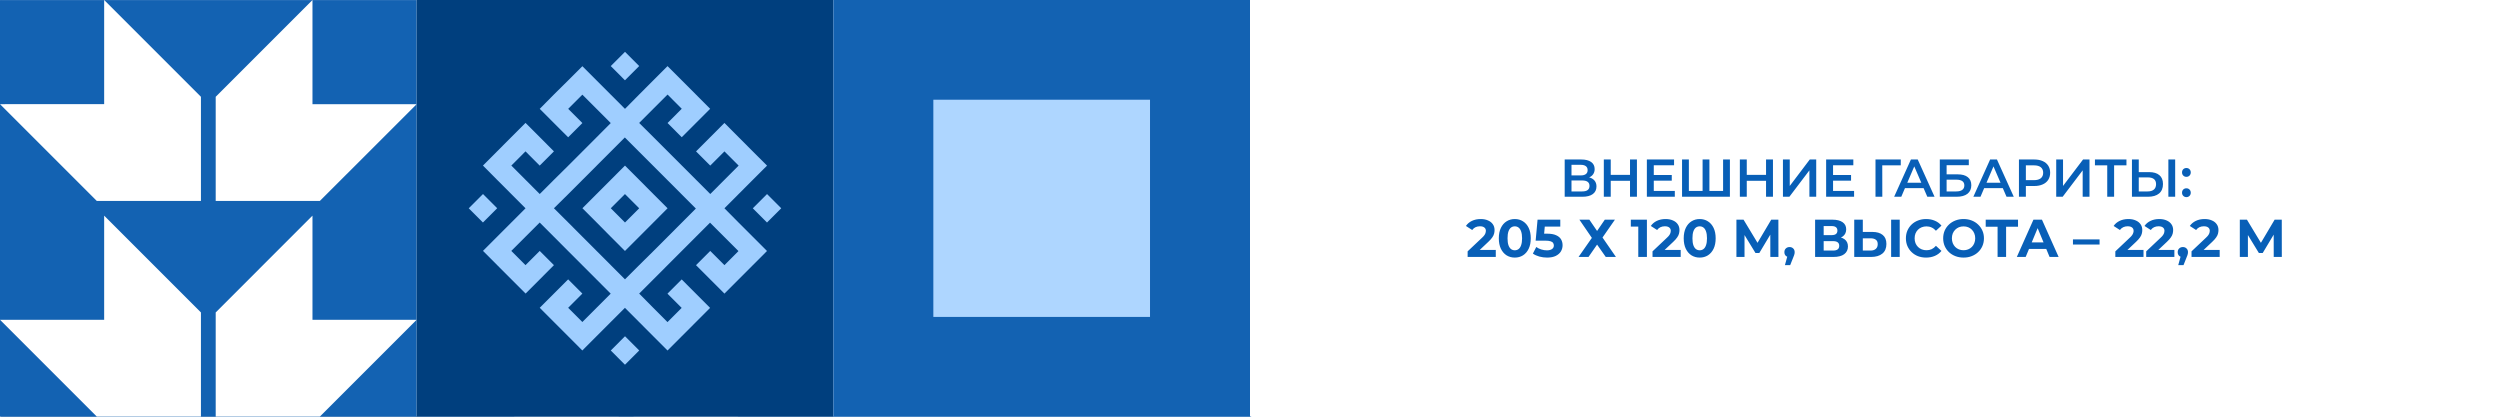 <?xml version="1.0" encoding="UTF-8"?> <svg xmlns="http://www.w3.org/2000/svg" width="2160" height="360" viewBox="0 0 2160 360" fill="none"> <g filter="url(#filter0_b_708_83289)"> <rect width="2160" height="360" transform="matrix(-1 0 0 1 2161 0)" fill="white"></rect> </g> <path d="M1465.97 195.414C1463.71 195.414 1461.62 195.041 1459.72 194.297C1457.82 193.552 1456.16 192.517 1454.75 191.193C1453.35 189.841 1452.26 188.269 1451.48 186.476C1450.71 184.655 1450.33 182.669 1450.33 180.517C1450.33 178.365 1450.71 176.393 1451.48 174.6C1452.26 172.779 1453.35 171.207 1454.75 169.883C1456.16 168.531 1457.82 167.483 1459.72 166.738C1461.62 165.993 1463.69 165.621 1465.93 165.621C1468.19 165.621 1470.26 165.993 1472.13 166.738C1474.04 167.483 1475.69 168.531 1477.1 169.883C1478.51 171.207 1479.6 172.779 1480.37 174.6C1481.14 176.393 1481.53 178.365 1481.53 180.517C1481.53 182.669 1481.14 184.655 1480.37 186.476C1479.6 188.297 1478.51 189.869 1477.1 191.193C1475.69 192.517 1474.04 193.552 1472.13 194.297C1470.26 195.041 1468.2 195.414 1465.97 195.414ZM1465.93 190.697C1467.39 190.697 1468.74 190.448 1469.98 189.952C1471.22 189.455 1472.3 188.752 1473.21 187.841C1474.12 186.903 1474.82 185.828 1475.32 184.614C1475.84 183.372 1476.11 182.007 1476.11 180.517C1476.11 179.028 1475.84 177.676 1475.32 176.462C1474.82 175.221 1474.12 174.145 1473.21 173.234C1472.3 172.297 1471.22 171.579 1469.98 171.083C1468.74 170.586 1467.39 170.338 1465.93 170.338C1464.46 170.338 1463.11 170.586 1461.87 171.083C1460.66 171.579 1459.58 172.297 1458.64 173.234C1457.73 174.145 1457.02 175.221 1456.49 176.462C1456 177.676 1455.75 179.028 1455.75 180.517C1455.75 181.979 1456 183.331 1456.49 184.572C1457.02 185.814 1457.73 186.903 1458.64 187.841C1459.55 188.752 1460.63 189.455 1461.87 189.952C1463.11 190.448 1464.46 190.697 1465.93 190.697ZM1500.51 195.414C1498.25 195.414 1496.16 195.041 1494.26 194.297C1492.36 193.552 1490.7 192.517 1489.29 191.193C1487.89 189.841 1486.8 188.269 1486.03 186.476C1485.25 184.655 1484.87 182.669 1484.87 180.517C1484.87 178.365 1485.25 176.393 1486.03 174.6C1486.8 172.779 1487.89 171.207 1489.29 169.883C1490.7 168.531 1492.36 167.483 1494.26 166.738C1496.16 165.993 1498.23 165.621 1500.47 165.621C1502.73 165.621 1504.8 165.993 1506.67 166.738C1508.58 167.483 1510.23 168.531 1511.64 169.883C1513.05 171.207 1514.14 172.779 1514.91 174.6C1515.68 176.393 1516.07 178.365 1516.07 180.517C1516.07 182.669 1515.68 184.655 1514.91 186.476C1514.14 188.297 1513.05 189.869 1511.64 191.193C1510.23 192.517 1508.58 193.552 1506.67 194.297C1504.8 195.041 1502.74 195.414 1500.51 195.414ZM1500.47 190.697C1501.93 190.697 1503.28 190.448 1504.52 189.952C1505.76 189.455 1506.84 188.752 1507.75 187.841C1508.66 186.903 1509.36 185.828 1509.86 184.614C1510.38 183.372 1510.65 182.007 1510.65 180.517C1510.65 179.028 1510.38 177.676 1509.86 176.462C1509.36 175.221 1508.66 174.145 1507.75 173.234C1506.84 172.297 1505.76 171.579 1504.52 171.083C1503.28 170.586 1501.93 170.338 1500.47 170.338C1499 170.338 1497.65 170.586 1496.41 171.083C1495.2 171.579 1494.12 172.297 1493.18 173.234C1492.27 174.145 1491.56 175.221 1491.03 176.462C1490.54 177.676 1490.29 179.028 1490.29 180.517C1490.29 181.979 1490.54 183.331 1491.03 184.572C1491.56 185.814 1492.27 186.903 1493.18 187.841C1494.09 188.752 1495.17 189.455 1496.41 189.952C1497.65 190.448 1499 190.697 1500.47 190.697ZM1535.05 195.414C1532.79 195.414 1530.7 195.041 1528.8 194.297C1526.9 193.552 1525.24 192.517 1523.83 191.193C1522.43 189.841 1521.34 188.269 1520.57 186.476C1519.79 184.655 1519.41 182.669 1519.41 180.517C1519.41 178.365 1519.79 176.393 1520.57 174.6C1521.34 172.779 1522.43 171.207 1523.83 169.883C1525.24 168.531 1526.9 167.483 1528.8 166.738C1530.7 165.993 1532.77 165.621 1535.01 165.621C1537.27 165.621 1539.34 165.993 1541.21 166.738C1543.12 167.483 1544.77 168.531 1546.18 169.883C1547.59 171.207 1548.68 172.779 1549.45 174.6C1550.22 176.393 1550.61 178.365 1550.61 180.517C1550.61 182.669 1550.22 184.655 1549.45 186.476C1548.68 188.297 1547.59 189.869 1546.18 191.193C1544.77 192.517 1543.12 193.552 1541.21 194.297C1539.34 195.041 1537.28 195.414 1535.05 195.414ZM1535.01 190.697C1536.47 190.697 1537.82 190.448 1539.06 189.952C1540.3 189.455 1541.38 188.752 1542.29 187.841C1543.2 186.903 1543.9 185.828 1544.4 184.614C1544.92 183.372 1545.19 182.007 1545.19 180.517C1545.19 179.028 1544.92 177.676 1544.4 176.462C1543.9 175.221 1543.2 174.145 1542.29 173.234C1541.38 172.297 1540.3 171.579 1539.06 171.083C1537.82 170.586 1536.47 170.338 1535.01 170.338C1533.55 170.338 1532.19 170.586 1530.95 171.083C1529.74 171.579 1528.66 172.297 1527.72 173.234C1526.81 174.145 1526.1 175.221 1525.57 176.462C1525.08 177.676 1524.83 179.028 1524.83 180.517C1524.83 181.979 1525.08 183.331 1525.57 184.572C1526.1 185.814 1526.81 186.903 1527.72 187.841C1528.63 188.752 1529.71 189.455 1530.95 189.952C1532.19 190.448 1533.55 190.697 1535.01 190.697ZM1570.72 191.938L1564.85 183.952L1570.72 175.924H1575.4L1569.65 183.952L1575.4 191.938H1570.72ZM1579.33 191.938L1573.45 183.952L1579.33 175.924H1584L1578.25 183.952L1584 191.938H1579.33ZM1608.05 195L1598.25 180.89L1602.59 178.2L1614.13 195H1608.05ZM1588.89 195V166.034H1594.19V195H1588.89ZM1592.58 182.793V178.159H1602.34V182.793H1592.58ZM1603.09 181.138L1598.16 180.476L1608.05 166.034H1613.76L1603.09 181.138ZM1630.62 195.414C1628.41 195.414 1626.35 195.055 1624.45 194.338C1622.57 193.593 1620.93 192.559 1619.53 191.234C1618.15 189.883 1617.07 188.297 1616.3 186.476C1615.53 184.655 1615.14 182.669 1615.14 180.517C1615.14 178.365 1615.53 176.379 1616.3 174.559C1617.07 172.738 1618.16 171.165 1619.57 169.841C1620.97 168.49 1622.62 167.455 1624.49 166.738C1626.37 165.993 1628.42 165.621 1630.66 165.621C1633.03 165.621 1635.2 166.034 1637.15 166.862C1639.11 167.662 1640.77 168.862 1642.12 170.462L1638.64 173.731C1637.6 172.6 1636.42 171.759 1635.13 171.207C1633.83 170.628 1632.42 170.338 1630.91 170.338C1629.39 170.338 1628 170.586 1626.73 171.083C1625.48 171.579 1624.4 172.283 1623.46 173.193C1622.55 174.103 1621.83 175.179 1621.31 176.421C1620.81 177.662 1620.56 179.028 1620.56 180.517C1620.56 182.007 1620.81 183.372 1621.31 184.614C1621.83 185.855 1622.55 186.931 1623.46 187.841C1624.4 188.752 1625.48 189.455 1626.73 189.952C1628 190.448 1629.39 190.697 1630.91 190.697C1632.42 190.697 1633.83 190.421 1635.13 189.869C1636.42 189.29 1637.6 188.421 1638.64 187.262L1642.12 190.572C1640.77 192.145 1639.11 193.345 1637.15 194.172C1635.2 195 1633.02 195.414 1630.62 195.414ZM1651.67 178.076H1666.07V182.503H1651.67V178.076ZM1652.08 190.49H1668.42V195H1646.7V166.034H1667.84V170.545H1652.08V190.49ZM1694.37 166.034H1699.75V195H1694.37V166.034ZM1679.39 195H1674.01V166.034H1679.39V195ZM1694.78 182.586H1678.93V177.993H1694.78V182.586ZM1720.9 195.414C1718.64 195.414 1716.56 195.041 1714.66 194.297C1712.75 193.552 1711.1 192.517 1709.69 191.193C1708.28 189.841 1707.19 188.269 1706.42 186.476C1705.65 184.655 1705.26 182.669 1705.26 180.517C1705.26 178.365 1705.65 176.393 1706.42 174.6C1707.19 172.779 1708.28 171.207 1709.69 169.883C1711.1 168.531 1712.75 167.483 1714.66 166.738C1716.56 165.993 1718.63 165.621 1720.86 165.621C1723.13 165.621 1725.19 165.993 1727.07 166.738C1728.97 167.483 1730.63 168.531 1732.04 169.883C1733.44 171.207 1734.53 172.779 1735.31 174.6C1736.08 176.393 1736.46 178.365 1736.46 180.517C1736.46 182.669 1736.08 184.655 1735.31 186.476C1734.53 188.297 1733.44 189.869 1732.04 191.193C1730.63 192.517 1728.97 193.552 1727.07 194.297C1725.19 195.041 1723.14 195.414 1720.9 195.414ZM1720.86 190.697C1722.33 190.697 1723.68 190.448 1724.92 189.952C1726.16 189.455 1727.24 188.752 1728.15 187.841C1729.06 186.903 1729.76 185.828 1730.26 184.614C1730.78 183.372 1731.04 182.007 1731.04 180.517C1731.04 179.028 1730.78 177.676 1730.26 176.462C1729.76 175.221 1729.06 174.145 1728.15 173.234C1727.24 172.297 1726.16 171.579 1724.92 171.083C1723.68 170.586 1722.33 170.338 1720.86 170.338C1719.4 170.338 1718.05 170.586 1716.81 171.083C1715.59 171.579 1714.52 172.297 1713.58 173.234C1712.67 174.145 1711.95 175.221 1711.43 176.462C1710.93 177.676 1710.68 179.028 1710.68 180.517C1710.68 181.979 1710.93 183.331 1711.43 184.572C1711.95 185.814 1712.67 186.903 1713.58 187.841C1714.49 188.752 1715.57 189.455 1716.81 189.952C1718.05 190.448 1719.4 190.697 1720.86 190.697ZM1762.36 166.034H1767.74V195H1762.36V166.034ZM1747.38 195H1742V166.034H1747.38V195ZM1762.77 182.586H1746.92V177.993H1762.77V182.586ZM1777.31 191.938H1772.63L1778.38 183.952L1772.63 175.924H1777.31L1783.18 183.952L1777.31 191.938ZM1785.92 191.938H1781.24L1786.99 183.952L1781.24 175.924H1785.92L1791.79 183.952L1785.92 191.938Z" fill="#085FB7"></path> <path d="M1 360L361 360L361 3.05176e-05L1 -9.924e-07L1 360Z" fill="#003F7E"></path> <path d="M181.014 290.518L168.711 302.836L180.978 315.118L193.281 302.8L181.014 290.518Z" fill="#9FCEFF"></path> <path d="M58.291 167.64L45.988 179.958L58.255 192.24L70.559 179.922L58.291 167.64Z" fill="#9FCEFF"></path> <path d="M70.52 155.393L82.789 167.676L95.057 179.959L82.814 192.217L70.571 204.474L58.303 216.757L70.571 229.066L82.84 241.349L95.133 253.632L107.402 241.349L119.594 229.091L107.326 216.808L95.032 229.091L82.763 216.783L95.032 204.525L107.3 192.268L119.569 204.551L131.837 216.859L144.105 229.142L156.374 241.425L168.642 253.709L156.399 265.966L144.156 278.224L131.888 265.941L144.156 253.658L131.888 241.375L119.594 253.658L107.326 265.941L119.594 278.224L131.862 290.507L144.131 302.816L156.399 290.507L168.667 278.224L180.936 265.966L193.204 278.249L205.473 290.558L217.741 302.841L230.009 290.558L242.253 278.3L254.521 266.017L242.253 253.709L229.984 241.425L217.69 253.734L229.959 266.017L217.716 278.3L205.447 265.992L193.255 253.658L205.498 241.4L217.741 229.142L229.984 216.885L242.227 204.627L254.47 192.369L266.739 204.652L279.032 216.936L266.916 229.091L254.648 216.808L242.354 229.117L254.623 241.4L266.916 253.683L279.185 241.4L291.428 229.142L303.696 216.859L291.428 204.576L279.134 192.293L266.916 179.959L279.159 167.676L291.428 155.393L303.721 143.11L291.428 130.826L279.159 118.543L266.916 106.235L254.648 118.518L242.379 130.801L254.648 143.084L266.916 130.801L279.185 143.084L266.916 155.367L254.673 167.625L242.405 155.342L230.137 143.059L217.868 130.776L205.574 118.492L193.255 106.235L205.498 93.952L217.767 81.694L230.035 93.977L217.767 106.286L230.035 118.569L242.303 106.286L254.572 94.002L242.303 81.694L230.035 69.411L217.741 57.128L205.473 69.411L193.255 81.643L180.987 94.053L168.718 81.77L156.45 69.487L144.182 57.204L131.888 69.487L119.594 81.643L107.326 94.053L119.594 106.337L131.888 118.62L144.182 106.311L131.913 94.053L144.156 81.796L156.425 94.053L168.693 106.337L156.45 118.62L144.207 130.877L131.964 143.135L119.594 155.367L107.326 167.625L95.057 155.342L82.789 143.059L95.032 130.776L107.3 143.084L119.594 130.776L107.326 118.467L95.057 106.184L82.789 118.467L70.546 130.75L58.277 143.059L70.52 155.393ZM131.888 167.803L144.131 155.545L156.374 143.288L168.617 131.03L180.86 118.772L193.128 131.055L205.422 143.338L217.69 155.622L229.959 167.905L242.227 180.188L229.984 192.471L217.741 204.729L205.498 216.986L193.255 229.091L180.987 241.349L168.718 229.066L156.45 216.783L144.182 204.5L131.913 192.191L119.594 179.934L131.888 167.803Z" fill="#9FCEFF"></path> <path d="M168.695 204.55L180.964 216.833L193.257 204.55L205.5 192.267L217.769 179.958L205.5 167.675L193.257 155.366L180.989 143.083L168.72 155.366L156.478 167.624L144.209 179.907L156.478 192.19L168.695 204.55ZM180.964 167.675L193.257 179.958L180.989 192.241L168.72 179.933L180.964 167.675Z" fill="#9FCEFF"></path> <path d="M303.723 167.665L291.42 179.983L303.687 192.265L315.99 179.947L303.723 167.665Z" fill="#9FCEFF"></path> <path d="M181 44.779L168.697 57.097L180.964 69.379L193.268 57.061L181 44.779Z" fill="#9FCEFF"></path> <path d="M361 0.072L361 360L720.999 360L720.999 0.072L361 0.072Z" fill="#1362B2"></path> <path d="M450.993 186.323L450.993 276.298L361 276.298L444.618 359.925L534.611 359.925L534.611 269.949L450.993 186.323Z" fill="white"></path> <path d="M547.363 269.949L547.363 359.925L637.357 359.925L721 276.298L630.981 276.324L630.981 186.323L547.363 269.949Z" fill="white"></path> <path d="M450.993 7.86747e-06L450.993 89.976L361 90.001L444.618 173.602L534.611 173.602L534.611 83.627L450.993 7.86747e-06Z" fill="white"></path> <path d="M547.363 83.627L547.363 173.602L637.357 173.602L721 90.001L630.981 90.001L630.981 7.30865e-06L547.363 83.627Z" fill="white"></path> <path d="M1081 3.14722e-05L721 0L721 360L1081 360L1081 3.14722e-05Z" fill="#1362B2"></path> <path d="M994.613 273.816L994.613 86.158L807.412 86.158L807.412 273.816L994.613 273.816Z" fill="#AED6FF"></path> <g filter="url(#filter1_b_708_83289)"> <rect width="2160" height="360" transform="matrix(-1 0 0 1 2161 0)" fill="white"></rect> </g> <path d="M1373.05 153.256C1375.1 153.808 1376.67 154.759 1377.74 156.108C1378.81 157.427 1379.35 159.083 1379.35 161.076C1379.35 163.897 1378.31 166.09 1376.22 167.654C1374.14 169.218 1371.11 170 1367.16 170H1351.89V137.8H1366.28C1369.9 137.8 1372.72 138.521 1374.75 139.962C1376.77 141.403 1377.78 143.443 1377.78 146.08C1377.78 147.767 1377.37 149.223 1376.54 150.45C1375.75 151.677 1374.58 152.612 1373.05 153.256ZM1357.77 151.554H1365.78C1367.71 151.554 1369.18 151.171 1370.19 150.404C1371.21 149.637 1371.71 148.503 1371.71 147C1371.71 145.497 1371.21 144.363 1370.19 143.596C1369.18 142.799 1367.71 142.4 1365.78 142.4H1357.77V151.554ZM1366.97 165.4C1371.21 165.4 1373.32 163.805 1373.32 160.616C1373.32 157.488 1371.21 155.924 1366.97 155.924H1357.77V165.4H1366.97ZM1414.31 137.8V170H1408.33V156.2H1391.68V170H1385.7V137.8H1391.68V151.094H1408.33V137.8H1414.31ZM1447.04 164.986V170H1422.89V137.8H1446.39V142.814H1428.87V151.186H1444.41V156.108H1428.87V164.986H1447.04ZM1494.64 137.8V170H1453.29V137.8H1459.18V164.94H1471.04V137.8H1476.93V164.94H1488.75V137.8H1494.64ZM1531.84 137.8V170H1525.86V156.2H1509.21V170H1503.23V137.8H1509.21V151.094H1525.86V137.8H1531.84ZM1540.46 137.8H1546.35V160.662L1563.64 137.8H1569.21V170H1563.32V147.184L1546.03 170H1540.46V137.8ZM1601.93 164.986V170H1577.78V137.8H1601.28V142.814H1583.76V151.186H1599.31V156.108H1583.76V164.986H1601.93ZM1642.24 142.86H1626.27L1626.32 170H1620.43V137.8H1642.28L1642.24 142.86ZM1661.98 162.548H1645.88L1642.71 170H1636.54L1651.03 137.8H1656.92L1671.46 170H1665.2L1661.98 162.548ZM1660 157.856L1653.93 143.78L1647.9 157.856H1660ZM1675.98 137.8H1701.05V142.722H1681.87V150.634H1691.39C1695.25 150.634 1698.18 151.447 1700.18 153.072C1702.2 154.667 1703.21 156.982 1703.21 160.018C1703.21 163.207 1702.11 165.676 1699.9 167.424C1697.69 169.141 1694.55 170 1690.47 170H1675.98V137.8ZM1690.15 165.4C1692.45 165.4 1694.2 164.955 1695.39 164.066C1696.59 163.177 1697.19 161.889 1697.19 160.202C1697.19 156.89 1694.84 155.234 1690.15 155.234H1681.87V165.4H1690.15ZM1730.42 162.548H1714.32L1711.15 170H1704.98L1719.47 137.8H1725.36L1739.9 170H1733.64L1730.42 162.548ZM1728.44 157.856L1722.37 143.78L1716.34 157.856H1728.44ZM1757.62 137.8C1760.41 137.8 1762.83 138.26 1764.89 139.18C1766.97 140.1 1768.57 141.419 1769.67 143.136C1770.78 144.853 1771.33 146.893 1771.33 149.254C1771.33 151.585 1770.78 153.624 1769.67 155.372C1768.57 157.089 1766.97 158.408 1764.89 159.328C1762.83 160.248 1760.41 160.708 1757.62 160.708H1750.35V170H1744.37V137.8H1757.62ZM1757.35 155.648C1759.95 155.648 1761.93 155.096 1763.28 153.992C1764.63 152.888 1765.3 151.309 1765.3 149.254C1765.3 147.199 1764.63 145.62 1763.28 144.516C1761.93 143.412 1759.95 142.86 1757.35 142.86H1750.35V155.648H1757.35ZM1776.57 137.8H1782.46V160.662L1799.76 137.8H1805.32V170H1799.43V147.184L1782.14 170H1776.57V137.8ZM1837.26 142.86H1826.59V170H1820.65V142.86H1810.03V137.8H1837.26V142.86ZM1856.81 148.702C1860.68 148.702 1863.64 149.576 1865.69 151.324C1867.78 153.041 1868.82 155.602 1868.82 159.006C1868.82 162.563 1867.69 165.293 1865.42 167.194C1863.15 169.065 1859.96 170 1855.85 170H1842V137.8H1847.89V148.702H1856.81ZM1855.57 165.4C1857.9 165.4 1859.7 164.863 1860.95 163.79C1862.21 162.717 1862.84 161.153 1862.84 159.098C1862.84 155.203 1860.42 153.256 1855.57 153.256H1847.89V165.4H1855.57ZM1873.47 137.8H1879.35V170H1873.47V137.8ZM1889.05 152.796C1888.01 152.796 1887.12 152.443 1886.38 151.738C1885.65 151.002 1885.28 150.082 1885.28 148.978C1885.28 147.843 1885.63 146.923 1886.34 146.218C1887.07 145.513 1887.98 145.16 1889.05 145.16C1890.12 145.16 1891.01 145.513 1891.72 146.218C1892.45 146.923 1892.82 147.843 1892.82 148.978C1892.82 150.082 1892.45 151.002 1891.72 151.738C1890.98 152.443 1890.09 152.796 1889.05 152.796ZM1889.05 170.322C1888.01 170.322 1887.12 169.969 1886.38 169.264C1885.65 168.528 1885.28 167.608 1885.28 166.504C1885.28 165.369 1885.63 164.449 1886.34 163.744C1887.07 163.039 1887.98 162.686 1889.05 162.686C1890.12 162.686 1891.01 163.039 1891.72 163.744C1892.45 164.449 1892.82 165.369 1892.82 166.504C1892.82 167.608 1892.45 168.528 1891.72 169.264C1890.98 169.969 1890.09 170.322 1889.05 170.322ZM1268.03 222V217.17L1280.45 205.44C1281.43 204.551 1282.15 203.753 1282.61 203.048C1283.07 202.343 1283.38 201.699 1283.53 201.116C1283.71 200.533 1283.81 199.997 1283.81 199.506C1283.81 198.218 1283.36 197.237 1282.47 196.562C1281.61 195.857 1280.34 195.504 1278.65 195.504C1277.3 195.504 1276.05 195.765 1274.88 196.286C1273.75 196.807 1272.78 197.62 1271.98 198.724L1266.56 195.228C1267.78 193.388 1269.5 191.931 1271.71 190.858C1273.92 189.785 1276.46 189.248 1279.34 189.248C1281.74 189.248 1283.82 189.647 1285.6 190.444C1287.41 191.211 1288.8 192.299 1289.79 193.71C1290.8 195.121 1291.3 196.807 1291.3 198.77C1291.3 199.813 1291.17 200.855 1290.89 201.898C1290.64 202.91 1290.12 203.983 1289.33 205.118C1288.56 206.253 1287.42 207.525 1285.92 208.936L1275.62 218.642L1274.19 215.928H1292.36V222H1268.03ZM1308.78 222.552C1306.14 222.552 1303.78 221.908 1301.69 220.62C1299.61 219.301 1297.97 217.4 1296.77 214.916C1295.57 212.432 1294.98 209.427 1294.98 205.9C1294.98 202.373 1295.57 199.368 1296.77 196.884C1297.97 194.4 1299.61 192.514 1301.69 191.226C1303.78 189.907 1306.14 189.248 1308.78 189.248C1311.44 189.248 1313.81 189.907 1315.86 191.226C1317.95 192.514 1319.59 194.4 1320.78 196.884C1321.98 199.368 1322.58 202.373 1322.58 205.9C1322.58 209.427 1321.98 212.432 1320.78 214.916C1319.59 217.4 1317.95 219.301 1315.86 220.62C1313.81 221.908 1311.44 222.552 1308.78 222.552ZM1308.78 216.25C1310.03 216.25 1311.12 215.897 1312.04 215.192C1312.99 214.487 1313.73 213.367 1314.25 211.834C1314.8 210.301 1315.08 208.323 1315.08 205.9C1315.08 203.477 1314.8 201.499 1314.25 199.966C1313.73 198.433 1312.99 197.313 1312.04 196.608C1311.12 195.903 1310.03 195.55 1308.78 195.55C1307.55 195.55 1306.46 195.903 1305.51 196.608C1304.59 197.313 1303.85 198.433 1303.3 199.966C1302.78 201.499 1302.52 203.477 1302.52 205.9C1302.52 208.323 1302.78 210.301 1303.3 211.834C1303.85 213.367 1304.59 214.487 1305.51 215.192C1306.46 215.897 1307.55 216.25 1308.78 216.25ZM1336.69 222.552C1334.45 222.552 1332.22 222.261 1330.02 221.678C1327.84 221.065 1325.97 220.206 1324.4 219.102L1327.35 213.398C1328.57 214.287 1329.98 214.993 1331.58 215.514C1333.2 216.035 1334.85 216.296 1336.5 216.296C1338.37 216.296 1339.84 215.928 1340.92 215.192C1341.99 214.456 1342.53 213.429 1342.53 212.11C1342.53 211.282 1342.31 210.546 1341.88 209.902C1341.45 209.258 1340.69 208.767 1339.58 208.43C1338.51 208.093 1336.99 207.924 1335.03 207.924H1326.8L1328.45 189.8H1348.09V195.78H1331.12L1334.98 192.376L1333.83 205.302L1329.97 201.898H1336.78C1339.97 201.898 1342.53 202.343 1344.46 203.232C1346.42 204.091 1347.85 205.271 1348.74 206.774C1349.63 208.277 1350.07 209.979 1350.07 211.88C1350.07 213.781 1349.6 215.545 1348.65 217.17C1347.69 218.765 1346.22 220.068 1344.23 221.08C1342.27 222.061 1339.75 222.552 1336.69 222.552ZM1364.6 189.8H1373.21L1379.88 199.552L1386.55 189.8H1395.29L1384.57 205.21L1396.16 222H1387.37L1379.88 211.328L1372.47 222H1363.87L1375.37 205.532L1364.6 189.8ZM1415.47 222V192.56L1418.69 195.78H1409.03V189.8H1422.93V222H1415.47ZM1427.78 222V217.17L1440.2 205.44C1441.19 204.551 1441.91 203.753 1442.37 203.048C1442.83 202.343 1443.13 201.699 1443.29 201.116C1443.47 200.533 1443.56 199.997 1443.56 199.506C1443.56 198.218 1443.12 197.237 1442.23 196.562C1441.37 195.857 1440.1 195.504 1438.41 195.504C1437.06 195.504 1435.8 195.765 1434.64 196.286C1433.5 196.807 1432.54 197.62 1431.74 198.724L1426.31 195.228C1427.54 193.388 1429.26 191.931 1431.46 190.858C1433.67 189.785 1436.22 189.248 1439.1 189.248C1441.49 189.248 1443.58 189.647 1445.36 190.444C1447.17 191.211 1448.56 192.299 1449.54 193.71C1450.55 195.121 1451.06 196.807 1451.06 198.77C1451.06 199.813 1450.92 200.855 1450.65 201.898C1450.4 202.91 1449.88 203.983 1449.08 205.118C1448.32 206.253 1447.18 207.525 1445.68 208.936L1435.37 218.642L1433.95 215.928H1452.12V222H1427.78ZM1468.53 222.552C1465.9 222.552 1463.53 221.908 1461.45 220.62C1459.36 219.301 1457.72 217.4 1456.53 214.916C1455.33 212.432 1454.73 209.427 1454.73 205.9C1454.73 202.373 1455.33 199.368 1456.53 196.884C1457.72 194.4 1459.36 192.514 1461.45 191.226C1463.53 189.907 1465.9 189.248 1468.53 189.248C1471.2 189.248 1473.56 189.907 1475.62 191.226C1477.7 192.514 1479.34 194.4 1480.54 196.884C1481.74 199.368 1482.33 202.373 1482.33 205.9C1482.33 209.427 1481.74 212.432 1480.54 214.916C1479.34 217.4 1477.7 219.301 1475.62 220.62C1473.56 221.908 1471.2 222.552 1468.53 222.552ZM1468.53 216.25C1469.79 216.25 1470.88 215.897 1471.8 215.192C1472.75 214.487 1473.49 213.367 1474.01 211.834C1474.56 210.301 1474.84 208.323 1474.84 205.9C1474.84 203.477 1474.56 201.499 1474.01 199.966C1473.49 198.433 1472.75 197.313 1471.8 196.608C1470.88 195.903 1469.79 195.55 1468.53 195.55C1467.31 195.55 1466.22 195.903 1465.27 196.608C1464.35 197.313 1463.61 198.433 1463.06 199.966C1462.54 201.499 1462.28 203.477 1462.28 205.9C1462.28 208.323 1462.54 210.301 1463.06 211.834C1463.61 213.367 1464.35 214.487 1465.27 215.192C1466.22 215.897 1467.31 216.25 1468.53 216.25ZM1500.27 222V189.8H1506.43L1520.14 212.524H1516.88L1530.35 189.8H1536.52L1536.56 222H1529.57L1529.53 200.518H1530.86L1520.05 218.596H1516.74L1505.7 200.518H1507.26V222H1500.27ZM1542.17 229.084L1545.21 218.044L1546.22 222.184C1544.9 222.184 1543.81 221.801 1542.95 221.034C1542.12 220.267 1541.71 219.209 1541.71 217.86C1541.71 216.511 1542.14 215.437 1543 214.64C1543.86 213.843 1544.91 213.444 1546.17 213.444C1547.46 213.444 1548.52 213.858 1549.35 214.686C1550.17 215.483 1550.59 216.541 1550.59 217.86C1550.59 218.259 1550.56 218.657 1550.5 219.056C1550.43 219.424 1550.31 219.884 1550.13 220.436C1549.97 220.957 1549.71 221.632 1549.35 222.46L1546.72 229.084H1542.17ZM1568.25 222V189.8H1583.24C1586.99 189.8 1589.9 190.521 1591.98 191.962C1594.07 193.403 1595.11 195.458 1595.11 198.126C1595.11 200.763 1594.13 202.818 1592.17 204.29C1590.21 205.731 1587.6 206.452 1584.35 206.452L1585.22 204.52C1588.84 204.52 1591.65 205.241 1593.64 206.682C1595.63 208.123 1596.63 210.209 1596.63 212.938C1596.63 215.759 1595.56 217.983 1593.41 219.608C1591.29 221.203 1588.2 222 1584.12 222H1568.25ZM1575.65 216.48H1583.84C1585.56 216.48 1586.86 216.143 1587.75 215.468C1588.64 214.793 1589.09 213.751 1589.09 212.34C1589.09 210.991 1588.64 209.994 1587.75 209.35C1586.86 208.675 1585.56 208.338 1583.84 208.338H1575.65V216.48ZM1575.65 203.14H1582.6C1584.23 203.14 1585.45 202.818 1586.28 202.174C1587.11 201.499 1587.52 200.518 1587.52 199.23C1587.52 197.942 1587.11 196.976 1586.28 196.332C1585.45 195.657 1584.23 195.32 1582.6 195.32H1575.65V203.14ZM1617.66 200.38C1621.55 200.38 1624.56 201.254 1626.67 203.002C1628.79 204.719 1629.85 207.311 1629.85 210.776C1629.85 214.456 1628.67 217.247 1626.31 219.148C1623.98 221.049 1620.74 222 1616.6 222H1602.06V189.8H1609.47V200.38H1617.66ZM1616.19 216.48C1618.09 216.48 1619.59 216.005 1620.69 215.054C1621.8 214.103 1622.35 212.723 1622.35 210.914C1622.35 209.135 1621.8 207.863 1620.69 207.096C1619.62 206.299 1618.12 205.9 1616.19 205.9H1609.47V216.48H1616.19ZM1633.94 222V189.8H1641.35V222H1633.94ZM1664.13 222.552C1661.65 222.552 1659.33 222.153 1657.19 221.356C1655.07 220.528 1653.23 219.363 1651.67 217.86C1650.1 216.357 1648.88 214.594 1647.99 212.57C1647.13 210.546 1646.7 208.323 1646.7 205.9C1646.7 203.477 1647.13 201.254 1647.99 199.23C1648.88 197.206 1650.1 195.443 1651.67 193.94C1653.26 192.437 1655.12 191.287 1657.23 190.49C1659.35 189.662 1661.66 189.248 1664.18 189.248C1666.97 189.248 1669.48 189.739 1671.72 190.72C1673.99 191.671 1675.89 193.081 1677.43 194.952L1672.64 199.368C1671.54 198.111 1670.31 197.175 1668.96 196.562C1667.61 195.918 1666.14 195.596 1664.55 195.596C1663.04 195.596 1661.66 195.841 1660.41 196.332C1659.15 196.823 1658.06 197.528 1657.14 198.448C1656.22 199.368 1655.5 200.457 1654.98 201.714C1654.49 202.971 1654.24 204.367 1654.24 205.9C1654.24 207.433 1654.49 208.829 1654.98 210.086C1655.5 211.343 1656.22 212.432 1657.14 213.352C1658.06 214.272 1659.15 214.977 1660.41 215.468C1661.66 215.959 1663.04 216.204 1664.55 216.204C1666.14 216.204 1667.61 215.897 1668.96 215.284C1670.31 214.64 1671.54 213.674 1672.64 212.386L1677.43 216.802C1675.89 218.673 1673.99 220.099 1671.72 221.08C1669.48 222.061 1666.95 222.552 1664.13 222.552ZM1696.56 222.552C1694.01 222.552 1691.65 222.138 1689.48 221.31C1687.33 220.482 1685.46 219.317 1683.86 217.814C1682.3 216.311 1681.07 214.548 1680.18 212.524C1679.33 210.5 1678.9 208.292 1678.9 205.9C1678.9 203.508 1679.33 201.3 1680.18 199.276C1681.07 197.252 1682.32 195.489 1683.91 193.986C1685.5 192.483 1687.38 191.318 1689.52 190.49C1691.67 189.662 1694 189.248 1696.51 189.248C1699.06 189.248 1701.39 189.662 1703.51 190.49C1705.65 191.318 1707.51 192.483 1709.07 193.986C1710.67 195.489 1711.91 197.252 1712.8 199.276C1713.69 201.269 1714.13 203.477 1714.13 205.9C1714.13 208.292 1713.69 210.515 1712.8 212.57C1711.91 214.594 1710.67 216.357 1709.07 217.86C1707.51 219.332 1705.65 220.482 1703.51 221.31C1701.39 222.138 1699.07 222.552 1696.56 222.552ZM1696.51 216.204C1697.96 216.204 1699.27 215.959 1700.47 215.468C1701.7 214.977 1702.77 214.272 1703.69 213.352C1704.61 212.432 1705.32 211.343 1705.81 210.086C1706.33 208.829 1706.59 207.433 1706.59 205.9C1706.59 204.367 1706.33 202.971 1705.81 201.714C1705.32 200.457 1704.61 199.368 1703.69 198.448C1702.8 197.528 1701.74 196.823 1700.52 196.332C1699.29 195.841 1697.96 195.596 1696.51 195.596C1695.07 195.596 1693.74 195.841 1692.51 196.332C1691.32 196.823 1690.26 197.528 1689.34 198.448C1688.42 199.368 1687.7 200.457 1687.18 201.714C1686.69 202.971 1686.44 204.367 1686.44 205.9C1686.44 207.403 1686.69 208.798 1687.18 210.086C1687.7 211.343 1688.4 212.432 1689.29 213.352C1690.21 214.272 1691.29 214.977 1692.51 215.468C1693.74 215.959 1695.07 216.204 1696.51 216.204ZM1725.91 222V194.17L1727.61 195.872H1715.65V189.8H1743.57V195.872H1731.61L1733.27 194.17V222H1725.91ZM1742.54 222L1756.89 189.8H1764.25L1778.65 222H1770.83L1759.06 193.572H1762L1750.18 222H1742.54ZM1749.72 215.1L1751.7 209.442H1768.26L1770.28 215.1H1749.72ZM1791.03 211.282V206.82H1814.03V211.282H1791.03ZM1827.65 222V217.17L1840.07 205.44C1841.05 204.551 1841.77 203.753 1842.23 203.048C1842.69 202.343 1843 201.699 1843.15 201.116C1843.34 200.533 1843.43 199.997 1843.43 199.506C1843.43 198.218 1842.99 197.237 1842.1 196.562C1841.24 195.857 1839.96 195.504 1838.28 195.504C1836.93 195.504 1835.67 195.765 1834.51 196.286C1833.37 196.807 1832.41 197.62 1831.61 198.724L1826.18 195.228C1827.41 193.388 1829.12 191.931 1831.33 190.858C1833.54 189.785 1836.09 189.248 1838.97 189.248C1841.36 189.248 1843.45 189.647 1845.22 190.444C1847.03 191.211 1848.43 192.299 1849.41 193.71C1850.42 195.121 1850.93 196.807 1850.93 198.77C1850.93 199.813 1850.79 200.855 1850.51 201.898C1850.27 202.91 1849.75 203.983 1848.95 205.118C1848.18 206.253 1847.05 207.525 1845.55 208.936L1835.24 218.642L1833.82 215.928H1851.99V222H1827.65ZM1854.32 222V217.17L1866.74 205.44C1867.73 204.551 1868.45 203.753 1868.91 203.048C1869.37 202.343 1869.67 201.699 1869.83 201.116C1870.01 200.533 1870.1 199.997 1870.1 199.506C1870.1 198.218 1869.66 197.237 1868.77 196.562C1867.91 195.857 1866.64 195.504 1864.95 195.504C1863.6 195.504 1862.34 195.765 1861.18 196.286C1860.04 196.807 1859.08 197.62 1858.28 198.724L1852.85 195.228C1854.08 193.388 1855.8 191.931 1858 190.858C1860.21 189.785 1862.76 189.248 1865.64 189.248C1868.03 189.248 1870.12 189.647 1871.9 190.444C1873.71 191.211 1875.1 192.299 1876.08 193.71C1877.09 195.121 1877.6 196.807 1877.6 198.77C1877.6 199.813 1877.46 200.855 1877.19 201.898C1876.94 202.91 1876.42 203.983 1875.62 205.118C1874.86 206.253 1873.72 207.525 1872.22 208.936L1861.91 218.642L1860.49 215.928H1878.66V222H1854.32ZM1882 229.084L1885.03 218.044L1886.05 222.184C1884.73 222.184 1883.64 221.801 1882.78 221.034C1881.95 220.267 1881.54 219.209 1881.54 217.86C1881.54 216.511 1881.97 215.437 1882.83 214.64C1883.69 213.843 1884.74 213.444 1886 213.444C1887.29 213.444 1888.35 213.858 1889.17 214.686C1890 215.483 1890.42 216.541 1890.42 217.86C1890.42 218.259 1890.39 218.657 1890.32 219.056C1890.26 219.424 1890.14 219.884 1889.96 220.436C1889.8 220.957 1889.54 221.632 1889.17 222.46L1886.55 229.084H1882ZM1893.48 222V217.17L1905.9 205.44C1906.88 204.551 1907.6 203.753 1908.06 203.048C1908.52 202.343 1908.82 201.699 1908.98 201.116C1909.16 200.533 1909.25 199.997 1909.25 199.506C1909.25 198.218 1908.81 197.237 1907.92 196.562C1907.06 195.857 1905.79 195.504 1904.1 195.504C1902.75 195.504 1901.49 195.765 1900.33 196.286C1899.19 196.807 1898.23 197.62 1897.43 198.724L1892 195.228C1893.23 193.388 1894.95 191.931 1897.16 190.858C1899.36 189.785 1901.91 189.248 1904.79 189.248C1907.18 189.248 1909.27 189.647 1911.05 190.444C1912.86 191.211 1914.25 192.299 1915.23 193.71C1916.25 195.121 1916.75 196.807 1916.75 198.77C1916.75 199.813 1916.61 200.855 1916.34 201.898C1916.09 202.91 1915.57 203.983 1914.77 205.118C1914.01 206.253 1912.87 207.525 1911.37 208.936L1901.07 218.642L1899.64 215.928H1917.81V222H1893.48ZM1935.2 222V189.8H1941.36L1955.07 212.524H1951.81L1965.28 189.8H1971.45L1971.49 222H1964.5L1964.46 200.518H1965.79L1954.98 218.596H1951.67L1940.63 200.518H1942.19V222H1935.2Z" fill="#085FB7"></path> <path d="M2.26699e-05 0.072L0 360L359.999 360L359.999 0.072L2.26699e-05 0.072Z" fill="#1362B2"></path> <path d="M89.993 186.324L89.993 276.3L-5.66709e-06 276.3L83.618 359.927L173.611 359.927L173.611 269.951L89.993 186.324Z" fill="white"></path> <path d="M186.363 269.951L186.363 359.927L276.357 359.927L360 276.3L269.981 276.325L269.981 186.324L186.363 269.951Z" fill="white"></path> <path d="M89.993 7.86747e-06L89.993 89.976L-7.86814e-06 90.001L83.618 173.602L173.611 173.602L173.611 83.627L89.993 7.86747e-06Z" fill="white"></path> <path d="M186.363 83.627L186.363 173.602L276.357 173.602L360 90.001L269.981 90.001L269.981 7.30865e-06L186.363 83.627Z" fill="white"></path> <path d="M360 360L720 360L720 3.05176e-05L360 -9.92405e-07L360 360Z" fill="#003F7E"></path> <path d="M540.014 290.518L527.711 302.836L539.978 315.118L552.281 302.8L540.014 290.518Z" fill="#9FCEFF"></path> <path d="M417.291 167.639L404.988 179.957L417.256 192.239L429.559 179.921L417.291 167.639Z" fill="#9FCEFF"></path> <path d="M429.521 155.39L441.789 167.673L454.057 179.956L441.814 192.214L429.571 204.472L417.303 216.755L429.571 229.063L441.84 241.347L454.133 253.63L466.402 241.347L478.594 229.089L466.326 216.806L454.032 229.089L441.763 216.78L454.032 204.523L466.3 192.265L478.569 204.548L490.837 216.857L503.105 229.14L515.374 241.423L527.642 253.706L515.399 265.964L503.156 278.221L490.888 265.938L503.156 253.655L490.888 241.372L478.594 253.655L466.326 265.938L478.594 278.221L490.862 290.504L503.131 302.813L515.399 290.504L527.667 278.221L539.936 265.964L552.204 278.247L564.473 290.555L576.741 302.838L589.009 290.555L601.253 278.298L613.521 266.015L601.253 253.706L588.984 241.423L576.69 253.731L588.959 266.015L576.716 278.298L564.447 265.989L552.255 253.655L564.498 241.397L576.741 229.14L588.984 216.882L601.227 204.624L613.47 192.367L625.739 204.65L638.032 216.933L625.916 229.089L613.648 216.806L601.354 229.114L613.623 241.397L625.916 253.681L638.185 241.397L650.428 229.14L662.696 216.857L650.428 204.573L638.134 192.29L625.916 179.956L638.159 167.673L650.428 155.39L662.722 143.107L650.428 130.824L638.159 118.541L625.916 106.232L613.648 118.515L601.379 130.798L613.648 143.081L625.916 130.798L638.185 143.081L625.916 155.365L613.673 167.622L601.405 155.339L589.137 143.056L576.868 130.773L564.574 118.49L552.255 106.232L564.498 93.949L576.767 81.691L589.035 93.974L576.767 106.283L589.035 118.566L601.303 106.283L613.572 94L601.303 81.691L589.035 69.408L576.741 57.125L564.473 69.408L552.255 81.64L539.987 94.051L527.718 81.768L515.45 69.484L503.182 57.201L490.888 69.484L478.594 81.64L466.326 94.051L478.594 106.334L490.888 118.617L503.182 106.308L490.913 94.051L503.156 81.793L515.425 94.051L527.693 106.334L515.45 118.617L503.207 130.875L490.964 143.132L478.594 155.365L466.326 167.622L454.057 155.339L441.789 143.056L454.032 130.773L466.3 143.081L478.594 130.773L466.326 118.464L454.057 106.181L441.789 118.464L429.546 130.747L417.277 143.056L429.521 155.39ZM490.888 167.8L503.131 155.543L515.374 143.285L527.617 131.027L539.86 118.77L552.128 131.053L564.422 143.336L576.69 155.619L588.959 167.902L601.227 180.185L588.984 192.468L576.741 204.726L564.498 216.984L552.255 229.089L539.987 241.347L527.718 229.063L515.45 216.78L503.182 204.497L490.913 192.189L478.594 179.931L490.888 167.8Z" fill="#9FCEFF"></path> <path d="M527.695 204.549L539.964 216.832L552.257 204.549L564.5 192.265L576.769 179.957L564.5 167.674L552.257 155.365L539.989 143.082L527.72 155.365L515.478 167.623L503.209 179.906L515.478 192.189L527.695 204.549ZM539.964 167.674L552.257 179.957L539.989 192.24L527.72 179.931L539.964 167.674Z" fill="#9FCEFF"></path> <path d="M662.723 167.663L650.42 179.98L662.687 192.262L674.99 179.945L662.723 167.663Z" fill="#9FCEFF"></path> <path d="M540 44.776L527.697 57.094L539.964 69.376L552.268 57.058L540 44.776Z" fill="#9FCEFF"></path> <path d="M1080 3.14722e-05L720 0L720 360L1080 360L1080 3.14722e-05Z" fill="#1362B2"></path> <path d="M993.613 273.816L993.613 86.158L806.412 86.158L806.412 273.816L993.613 273.816Z" fill="#AED6FF"></path> <defs> <filter id="filter0_b_708_83289" x="-23" y="-24" width="2208" height="408" filterUnits="userSpaceOnUse" color-interpolation-filters="sRGB"> <feFlood flood-opacity="0" result="BackgroundImageFix"></feFlood> <feGaussianBlur in="BackgroundImageFix" stdDeviation="12"></feGaussianBlur> <feComposite in2="SourceAlpha" operator="in" result="effect1_backgroundBlur_708_83289"></feComposite> <feBlend mode="normal" in="SourceGraphic" in2="effect1_backgroundBlur_708_83289" result="shape"></feBlend> </filter> <filter id="filter1_b_708_83289" x="-23" y="-24" width="2208" height="408" filterUnits="userSpaceOnUse" color-interpolation-filters="sRGB"> <feFlood flood-opacity="0" result="BackgroundImageFix"></feFlood> <feGaussianBlur in="BackgroundImageFix" stdDeviation="12"></feGaussianBlur> <feComposite in2="SourceAlpha" operator="in" result="effect1_backgroundBlur_708_83289"></feComposite> <feBlend mode="normal" in="SourceGraphic" in2="effect1_backgroundBlur_708_83289" result="shape"></feBlend> </filter> </defs> </svg> 